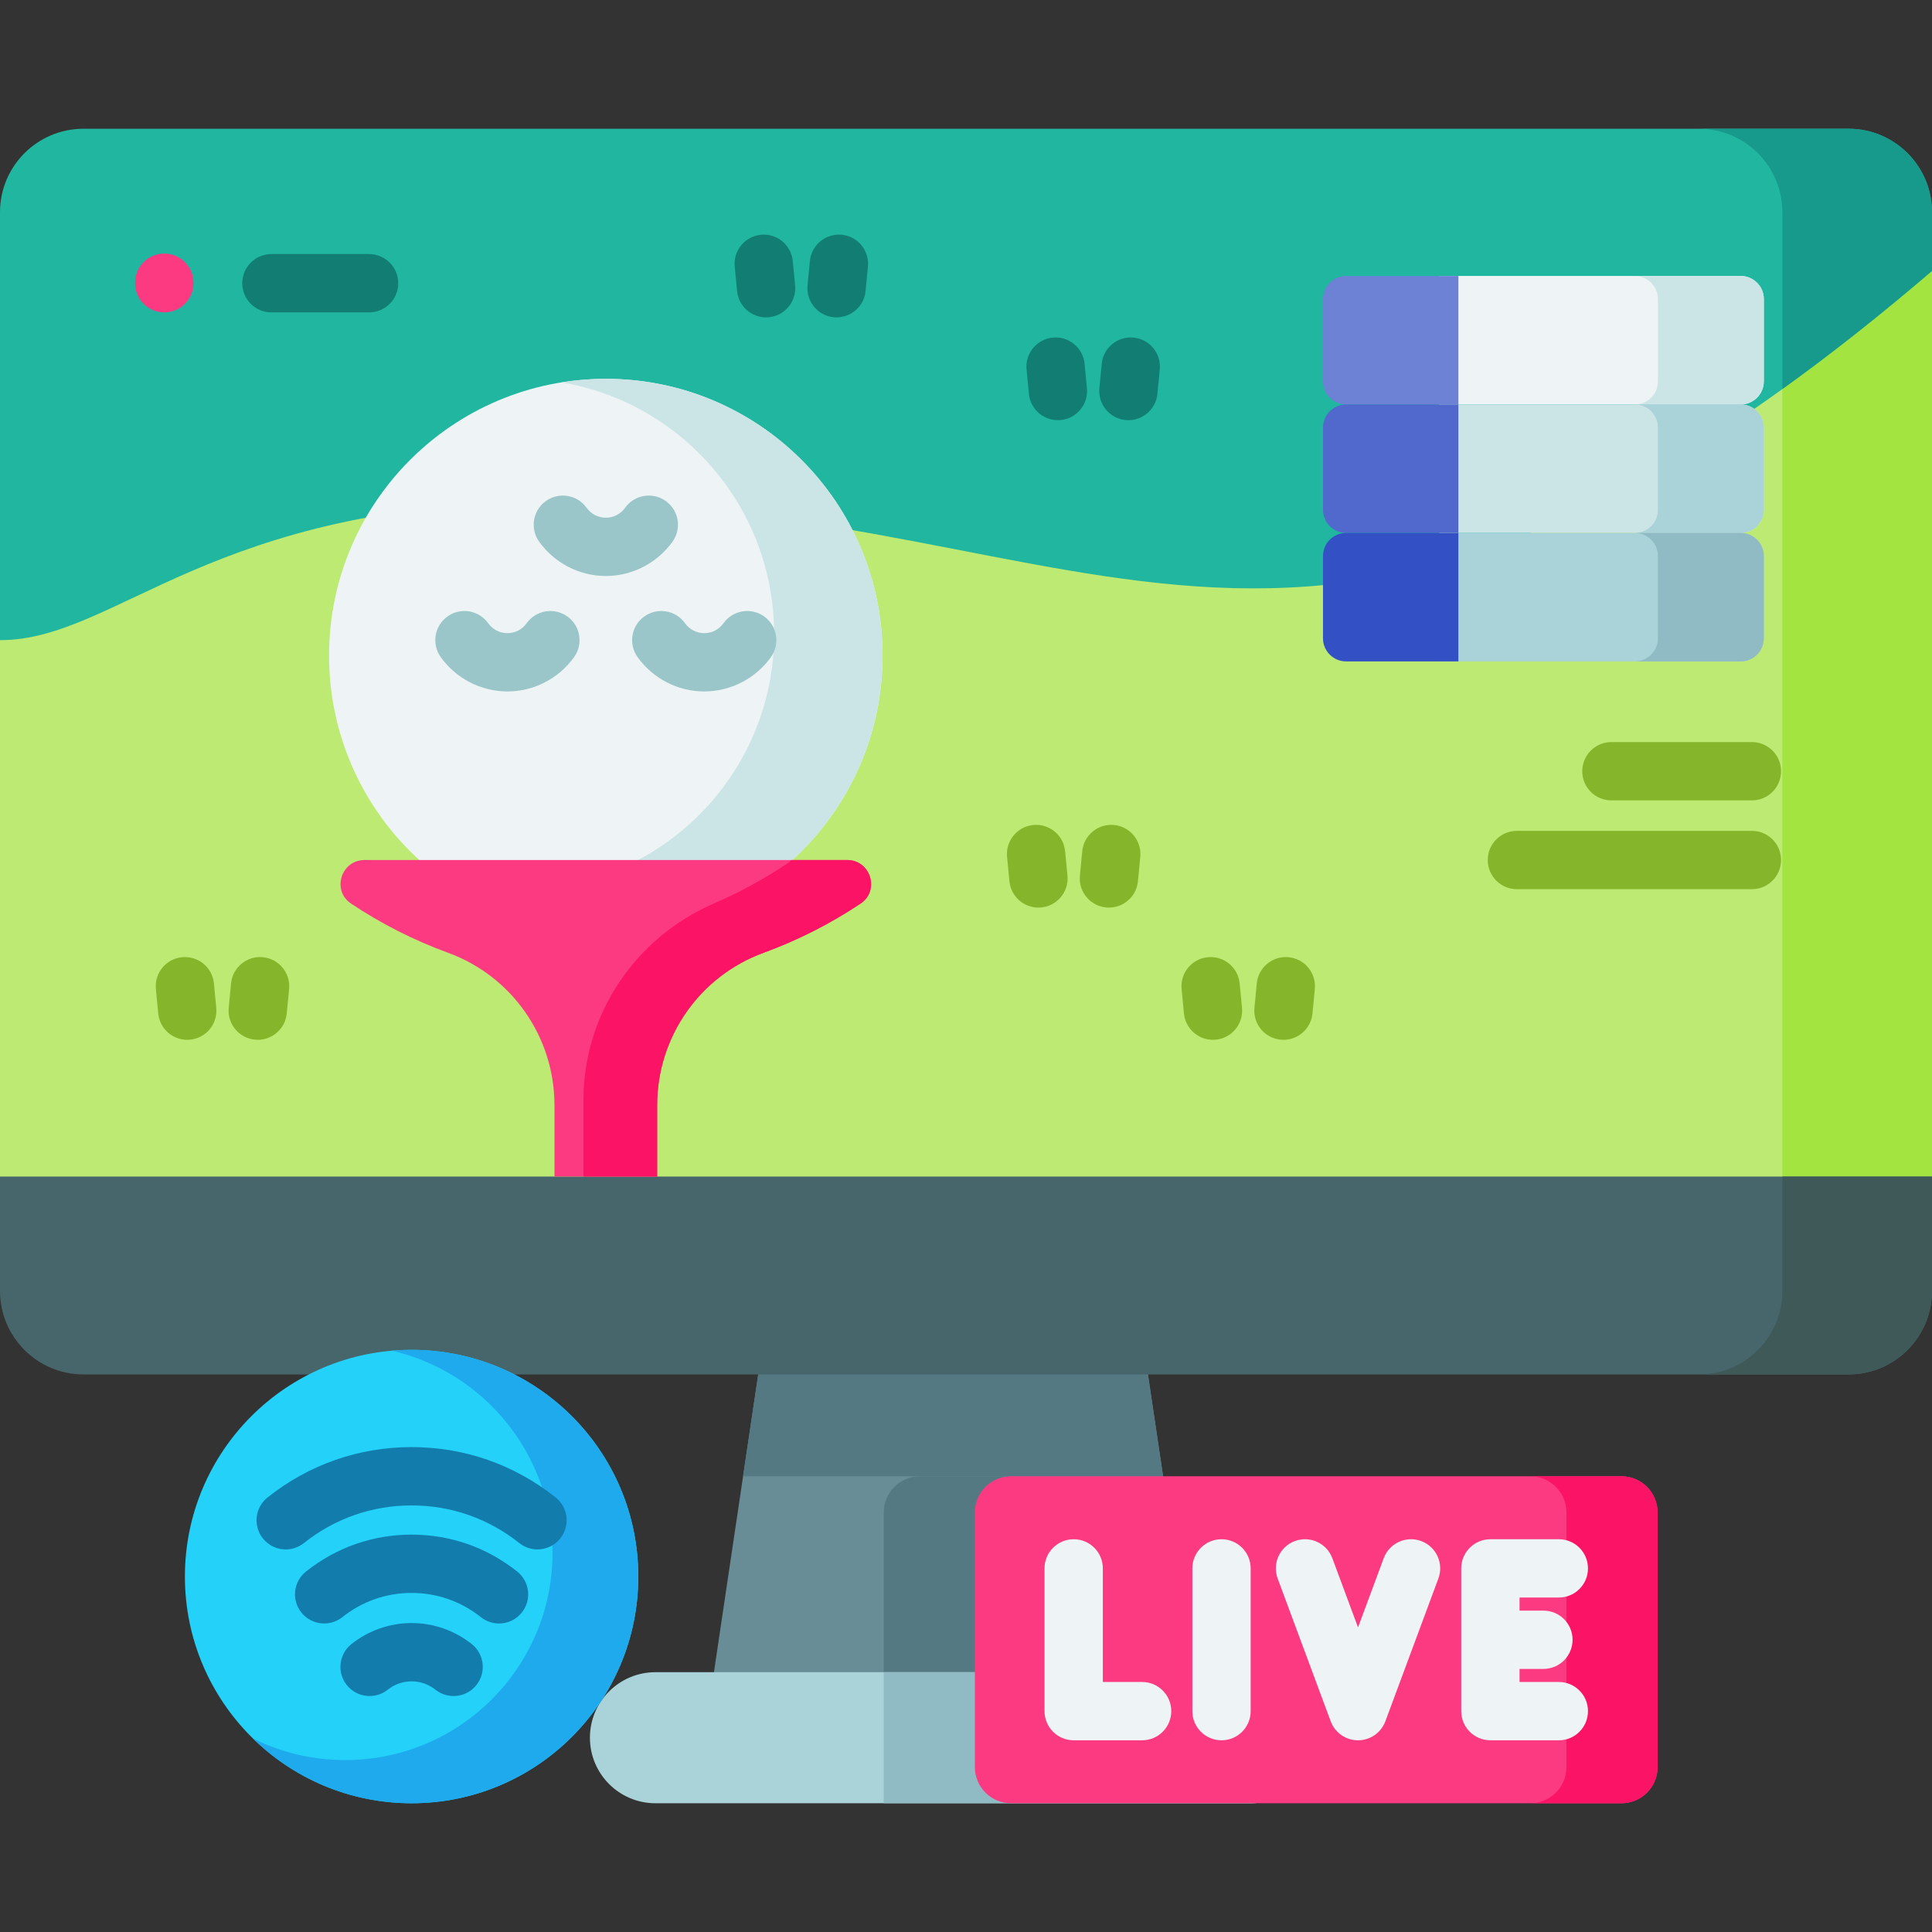 <?xml version="1.0" encoding="UTF-8"?>
<svg xmlns="http://www.w3.org/2000/svg" id="Capa_1" height="512" viewBox="0 0 512 512" width="512">
  <rect x="0" y="0" width="512" height="512" fill="#333333" stroke="none"/>
  <g>
    <g>
      <g>
        <g>
          <g>
            <path d="m317.972 456.685h-130.788l20.703-139.136h89.382z" fill="#688d97"></path>
            <path d="m317.976 456.688h-83.774v-55.867c0-5.295 4.286-9.591 9.581-9.591h64.448z" fill="#557983"></path>
            <path d="m316.032 456.685h1.94l-1.94-13.038z" fill="#688d97"></path>
            <path d="m308.232 391.229-10.963-73.68h-89.382l-10.963 73.68z" fill="#557983"></path>
          </g>
          <path d="m512 65.611v251.344h-512v-152.457c31.039 0 55.846-36.643 145.853-36.643 147.749-.001 199.989 79.849 366.147-62.244z" fill="#bcea73"></path>
          <path d="m512 65.611v251.344h-39.652v-220.016c12.496-8.984 25.672-19.368 39.652-31.328z" fill="#a3e440"></path>
          <path d="m512 56.246v15.545c-166.16 142.096-218.397 61.213-366.143 61.213-90.012 0-114.819 36.644-145.857 36.644v-113.402c0-12.228 9.91-22.128 22.128-22.128h467.743c12.219 0 22.129 9.9 22.129 22.128z" fill="#20b69f"></path>
          <g>
            <g>
              <g>
                <g id="XMLID_329_">
                  <path d="m43.532 82.784c-4.267 0-7.726-3.459-7.726-7.726v-.133c0-4.267 3.459-7.726 7.726-7.726s7.726 3.459 7.726 7.726v.133c.001 4.267-3.459 7.726-7.726 7.726z" fill="#fb3a82"></path>
                </g>
                <g>
                  <path d="m97.811 82.784h-25.887c-4.267 0-7.726-3.459-7.726-7.726s3.459-7.726 7.726-7.726h25.887c4.267 0 7.726 3.459 7.726 7.726s-3.459 7.726-7.726 7.726z" fill="#127e73"></path>
                </g>
              </g>
            </g>
          </g>
          <path d="m512 56.246v15.545c-13.98 11.961-27.156 22.334-39.652 31.307v-46.852c0-12.228-9.91-22.128-22.128-22.128h39.652c12.218 0 22.128 9.9 22.128 22.128z" fill="#17998c"></path>
          <g>
            <path d="m512 311.803v30.308c0 12.218-9.91 22.128-22.128 22.128h-467.744c-12.218.001-22.128-9.91-22.128-22.127v-30.308h512z" fill="#47666b"></path>
            <path d="m512 311.803v30.308c0 12.218-9.91 22.128-22.128 22.128h-39.652c12.218 0 22.128-9.91 22.128-22.128v-30.308z" fill="#3f5959"></path>
          </g>
          <g>
            <path d="m331.454 477.882h-157.752c-9.591 0-17.366-7.775-17.366-17.366 0-9.591 7.775-17.366 17.366-17.366h157.752c9.591 0 17.366 7.775 17.366 17.366 0 9.591-7.775 17.366-17.366 17.366z" fill="#a9d3d8"></path>
            <path d="m331.454 443.15h-97.253v34.731h97.253c9.591 0 17.366-7.775 17.366-17.366s-7.775-17.365-17.366-17.365z" fill="#90bac4"></path>
          </g>
        </g>
      </g>
      <g>
        <circle cx="109.078" cy="417.801" fill="#24d1f8" r="60.077"></circle>
        <path d="m169.156 417.802c0 33.182-26.898 60.08-60.08 60.08-16.37 0-31.225-6.552-42.052-17.183 7.366 3.678 15.669 5.738 24.467 5.738 30.339 0 54.94-24.601 54.94-54.94 0-26.095-18.203-47.955-42.598-53.549 1.731-.155 3.482-.227 5.244-.227 33.181 0 60.079 26.898 60.079 60.081z" fill="#1faaee"></path>
        <g>
          <g>
            <path d="m120.205 449.467c-1.684 0-3.379-.548-4.801-1.677-1.824-1.449-4.012-2.215-6.326-2.215s-4.503.766-6.326 2.215c-3.343 2.654-8.203 2.097-10.856-1.244-2.654-3.342-2.097-8.202 1.244-10.856 4.52-3.591 10.181-5.568 15.938-5.568s11.418 1.977 15.938 5.568c3.341 2.654 3.898 7.514 1.244 10.856-1.526 1.92-3.78 2.921-6.055 2.921z" fill="#127cac"></path>
          </g>
          <g>
            <path d="m132.243 430.243c-1.684 0-3.379-.548-4.8-1.677-5.291-4.202-11.641-6.424-18.365-6.424s-13.075 2.221-18.366 6.424c-3.341 2.653-8.201 2.096-10.856-1.245-2.654-3.341-2.097-8.201 1.245-10.856 8.052-6.395 17.726-9.776 27.976-9.776s19.924 3.38 27.976 9.776c3.342 2.654 3.899 7.515 1.245 10.856-1.525 1.921-3.779 2.922-6.055 2.922z" fill="#127cac"></path>
          </g>
          <g>
            <g>
              <path d="m142.437 410.614c-1.684 0-3.38-.548-4.801-1.677-8.225-6.534-18.1-9.987-28.558-9.987s-20.334 3.453-28.559 9.987c-3.341 2.654-8.202 2.097-10.856-1.244-2.654-3.342-2.097-8.202 1.244-10.856 10.986-8.727 24.186-13.34 38.171-13.34s27.184 4.613 38.17 13.34c3.341 2.654 3.898 7.514 1.244 10.856-1.525 1.92-3.78 2.921-6.055 2.921z" fill="#127cac"></path>
            </g>
          </g>
        </g>
      </g>
      <g>
        <path d="m429.695 477.882h-161.751c-5.296 0-9.59-4.293-9.59-9.59v-67.474c0-5.296 4.293-9.59 9.59-9.59h161.751c5.296 0 9.59 4.293 9.59 9.59v67.474c0 5.296-4.294 9.59-9.59 9.59z" fill="#fb3a82"></path>
        <path d="m439.283 400.817v67.472c0 5.303-4.296 9.59-9.59 9.59h-24.156c5.293 0 9.59-4.287 9.59-9.59v-67.472c0-5.293-4.296-9.59-9.59-9.59h24.156c5.294 0 9.59 4.296 9.59 9.59z" fill="#fb1466"></path>
        <g fill="#eef4f5">
          <path d="m302.67 445.744h-10.407v-30.104c0-4.267-3.459-7.726-7.726-7.726s-7.726 3.459-7.726 7.726v37.83c0 4.267 3.459 7.726 7.726 7.726h18.134c4.267 0 7.726-3.459 7.726-7.726s-3.46-7.726-7.727-7.726z"></path>
          <path d="m323.713 407.914c-4.267 0-7.726 3.459-7.726 7.726v37.83c0 4.267 3.459 7.726 7.726 7.726s7.726-3.459 7.726-7.726v-37.83c0-4.267-3.459-7.726-7.726-7.726z"></path>
          <path d="m376.63 408.397c-3.999-1.485-8.447.553-9.933 4.553l-6.807 18.328-6.807-18.328c-1.486-4-5.934-6.041-9.933-4.553-4 1.486-6.038 5.933-4.553 9.933l14.05 37.83c1.124 3.028 4.014 5.036 7.243 5.036s6.119-2.009 7.243-5.036l14.05-37.83c1.486-4-.553-8.447-4.553-9.933z"></path>
          <path d="m413.104 445.744h-10.407v-3.462h6.324c4.267 0 7.726-3.459 7.726-7.726s-3.459-7.726-7.726-7.726h-6.324v-3.462h10.407c4.267 0 7.726-3.459 7.726-7.726s-3.459-7.726-7.726-7.726h-18.134c-4.267 0-7.726 3.459-7.726 7.726v37.83c0 4.267 3.459 7.726 7.726 7.726h18.134c4.267 0 7.726-3.459 7.726-7.726s-3.459-7.728-7.726-7.728z"></path>
        </g>
      </g>
    </g>
    <g>
      <g>
        <g>
          <path d="m467.434 79.271v21.778c0 3.389-2.751 6.14-6.14 6.14h-79.963v-34.058h79.963c3.39 0 6.14 2.751 6.14 6.14z" fill="#eef4f5"></path>
          <path d="m386.483 73.136h-29.743c-3.388 0-6.135 2.747-6.135 6.135v21.778c0 3.389 2.747 6.135 6.135 6.135h29.744v-34.048z" fill="#6d81d5"></path>
          <path d="m467.436 79.275v21.768c0 3.399-2.749 6.135-6.135 6.135h-28.063c3.387 0 6.135-2.736 6.135-6.135v-21.768c0-3.387-2.749-6.135-6.135-6.135h28.063c3.386 0 6.135 2.749 6.135 6.135z" fill="#cbe5e7"></path>
          <path d="m467.434 113.319v21.778c0 3.389-2.751 6.14-6.14 6.14h-79.963v-34.047h79.963c3.39-.001 6.14 2.739 6.14 6.129z" fill="#cbe5e7"></path>
          <path d="m386.483 107.184h-29.743c-3.388 0-6.135 2.747-6.135 6.135v21.778c0 3.388 2.747 6.135 6.135 6.135h29.744v-34.048z" fill="#5169cd"></path>
          <path d="m467.436 113.314v21.781c0 3.387-2.749 6.135-6.135 6.135h-28.063c3.387 0 6.135-2.749 6.135-6.135v-21.781c0-3.387-2.749-6.135-6.135-6.135h28.063c3.386 0 6.135 2.749 6.135 6.135z" fill="#a9d3d8"></path>
          <path d="m467.434 147.366v21.778c0 3.389-2.751 6.14-6.14 6.14h-79.963v-34.048h79.963c3.39 0 6.14 2.741 6.14 6.13z" fill="#a9d3d8"></path>
          <path d="m386.483 141.233h-29.743c-3.388 0-6.135 2.747-6.135 6.135v21.778c0 3.389 2.747 6.135 6.135 6.135h29.744v-34.048z" fill="#3351c5"></path>
          <g>
            <path d="m467.436 147.366v21.781c0 3.387-2.749 6.135-6.135 6.135h-28.063c3.387 0 6.135-2.749 6.135-6.135v-21.781c0-3.387-2.749-6.135-6.135-6.135h28.063c3.386-.001 6.135 2.748 6.135 6.135z" fill="#90bac4"></path>
          </g>
        </g>
      </g>
    </g>
    <g>
      <g>
        <circle cx="160.55" cy="173.734" fill="#eef4f5" r="73.343"></circle>
        <path d="m233.891 173.73c0 40.507-32.835 73.342-73.342 73.342-16.504 0-31.728-5.443-43.976-14.636 6.578 2.135 13.609 3.295 20.907 3.295 37.371 0 67.671-30.3 67.671-67.671 0-33.515-24.376-61.347-56.357-66.724 3.829-.627 7.752-.947 11.754-.947 40.508-.001 73.343 32.834 73.343 73.341z" fill="#cbe5e7"></path>
        <g>
          <path d="m160.55 152.65c-6.979 0-13.584-3.398-17.665-9.09-2.487-3.468-1.692-8.295 1.776-10.782 3.469-2.487 8.295-1.691 10.782 1.776 1.204 1.68 3.066 2.643 5.108 2.643s3.904-.963 5.108-2.643c2.487-3.468 7.312-4.263 10.782-1.776 3.467 2.487 4.263 7.314 1.776 10.782-4.083 5.692-10.687 9.09-17.667 9.09z" fill="#9bc6c9"></path>
        </g>
        <g>
          <g>
            <path d="m134.471 183.242c-6.979 0-13.584-3.398-17.665-9.09-2.487-3.468-1.692-8.295 1.776-10.782 3.469-2.486 8.295-1.692 10.782 1.776 1.204 1.68 3.066 2.643 5.108 2.643s3.904-.963 5.108-2.643c2.486-3.468 7.313-4.263 10.782-1.776 3.467 2.487 4.263 7.314 1.776 10.782-4.084 5.692-10.688 9.09-17.667 9.09z" fill="#9bc6c9"></path>
          </g>
          <g>
            <path d="m186.63 183.242c-6.979 0-13.583-3.398-17.665-9.09-2.487-3.468-1.692-8.295 1.776-10.782 3.469-2.486 8.295-1.692 10.782 1.776 1.204 1.68 3.066 2.643 5.108 2.643s3.904-.963 5.108-2.643c2.487-3.468 7.313-4.263 10.782-1.776 3.467 2.487 4.263 7.314 1.776 10.782-4.083 5.692-10.687 9.09-17.667 9.09z" fill="#9bc6c9"></path>
          </g>
        </g>
      </g>
      <path d="m224.504 227.917h-127.907c-6.222 0-8.737 8.097-3.56 11.548 7.961 5.306 16.581 9.701 25.711 13.035 16.945 6.187 28.192 22.334 28.192 40.373v18.933h27.219v-18.933c0-18.039 11.247-34.186 28.192-40.373 9.131-3.334 17.751-7.728 25.711-13.035 5.179-3.452 2.664-11.548-3.558-11.548z" fill="#fb3a82"></path>
      <path d="m228.062 239.46c-7.955 5.31-16.584 9.704-25.709 13.044-16.943 6.185-28.196 22.327-28.196 40.365v18.934h-19.535v-20.293c0-22.769 13.761-43.094 34.665-52.124 6.743-2.919 13.181-6.427 19.24-10.463.453-.306.853-.643 1.18-1.011h14.793c6.228 0 8.746 8.103 3.562 11.548z" fill="#fb1466"></path>
    </g>
    <g>
      <g>
        <path d="m464.272 212.11h-37.232c-4.267 0-7.726-3.459-7.726-7.726s3.459-7.726 7.726-7.726h37.232c4.267 0 7.726 3.459 7.726 7.726s-3.459 7.726-7.726 7.726z" fill="#85b52a"></path>
      </g>
      <g>
        <path d="m464.272 235.638h-62.277c-4.267 0-7.726-3.459-7.726-7.726s3.459-7.726 7.726-7.726h62.277c4.267 0 7.726 3.459 7.726 7.726s-3.459 7.726-7.726 7.726z" fill="#85b52a"></path>
      </g>
    </g>
    <g>
      <g>
        <path d="m275.188 240.521c-3.934 0-7.298-2.991-7.682-6.987l-.622-6.471c-.408-4.247 2.704-8.022 6.951-8.43 4.25-.406 8.022 2.704 8.43 6.951l.622 6.471c.408 4.247-2.704 8.022-6.951 8.43-.25.025-.501.036-.748.036z" fill="#85b52a"></path>
      </g>
      <g>
        <path d="m293.883 240.521c-.247 0-.497-.012-.749-.036-4.247-.408-7.36-4.183-6.951-8.43l.622-6.471c.408-4.247 4.187-7.367 8.43-6.951 4.247.408 7.36 4.183 6.951 8.43l-.622 6.471c-.383 3.996-3.747 6.987-7.681 6.987z" fill="#85b52a"></path>
      </g>
    </g>
    <g>
      <g>
        <path d="m321.443 275.558c-3.934 0-7.298-2.991-7.682-6.987l-.622-6.471c-.408-4.247 2.704-8.022 6.951-8.43 4.251-.41 8.022 2.704 8.43 6.951l.622 6.471c.408 4.247-2.704 8.022-6.951 8.43-.251.025-.501.036-.748.036z" fill="#85b52a"></path>
      </g>
      <g>
        <path d="m340.138 275.558c-.247 0-.497-.012-.748-.036-4.247-.408-7.36-4.183-6.951-8.43l.622-6.471c.408-4.247 4.185-7.363 8.43-6.951 4.247.408 7.36 4.183 6.951 8.43l-.622 6.471c-.384 3.996-3.748 6.987-7.682 6.987z" fill="#85b52a"></path>
      </g>
    </g>
    <g>
      <g>
        <path d="m280.35 111.354c-3.934 0-7.298-2.991-7.682-6.987l-.622-6.472c-.408-4.247 2.704-8.022 6.951-8.43 4.248-.408 8.023 2.704 8.43 6.951l.623 6.472c.408 4.247-2.704 8.022-6.952 8.43-.25.024-.501.036-.748.036z" fill="#127e73"></path>
      </g>
      <g>
        <path d="m299.045 111.354c-.247 0-.497-.012-.748-.036-4.247-.408-7.36-4.183-6.952-8.43l.623-6.472c.408-4.247 4.184-7.361 8.43-6.951 4.247.408 7.36 4.183 6.951 8.43l-.622 6.472c-.384 3.995-3.748 6.987-7.682 6.987z" fill="#127e73"></path>
      </g>
    </g>
    <g>
      <g>
        <path d="m203.012 84.103c-3.934 0-7.298-2.991-7.682-6.987l-.622-6.471c-.408-4.247 2.704-8.022 6.951-8.43 4.248-.407 8.022 2.704 8.43 6.951l.622 6.471c.408 4.247-2.704 8.022-6.951 8.43-.25.024-.501.036-.748.036z" fill="#127e73"></path>
      </g>
      <g>
        <path d="m221.708 84.103c-.247 0-.497-.012-.748-.036-4.247-.408-7.36-4.183-6.951-8.43l.622-6.471c.409-4.247 4.188-7.368 8.431-6.951 4.247.408 7.36 4.183 6.951 8.43l-.622 6.471c-.385 3.995-3.749 6.987-7.683 6.987z" fill="#127e73"></path>
      </g>
    </g>
    <g>
      <g>
        <path d="m49.614 275.558c-3.934 0-7.298-2.991-7.682-6.987l-.622-6.471c-.408-4.247 2.704-8.022 6.951-8.43 4.249-.41 8.022 2.704 8.431 6.951l.622 6.471c.408 4.247-2.704 8.022-6.951 8.43-.251.025-.502.036-.749.036z" fill="#85b52a"></path>
      </g>
      <g>
        <path d="m68.31 275.558c-.247 0-.497-.012-.748-.036-4.247-.408-7.36-4.183-6.951-8.43l.622-6.471c.408-4.247 4.184-7.363 8.43-6.951 4.247.408 7.36 4.183 6.951 8.43l-.622 6.471c-.384 3.996-3.748 6.987-7.682 6.987z" fill="#85b52a"></path>
      </g>
    </g>
  </g>
</svg>
